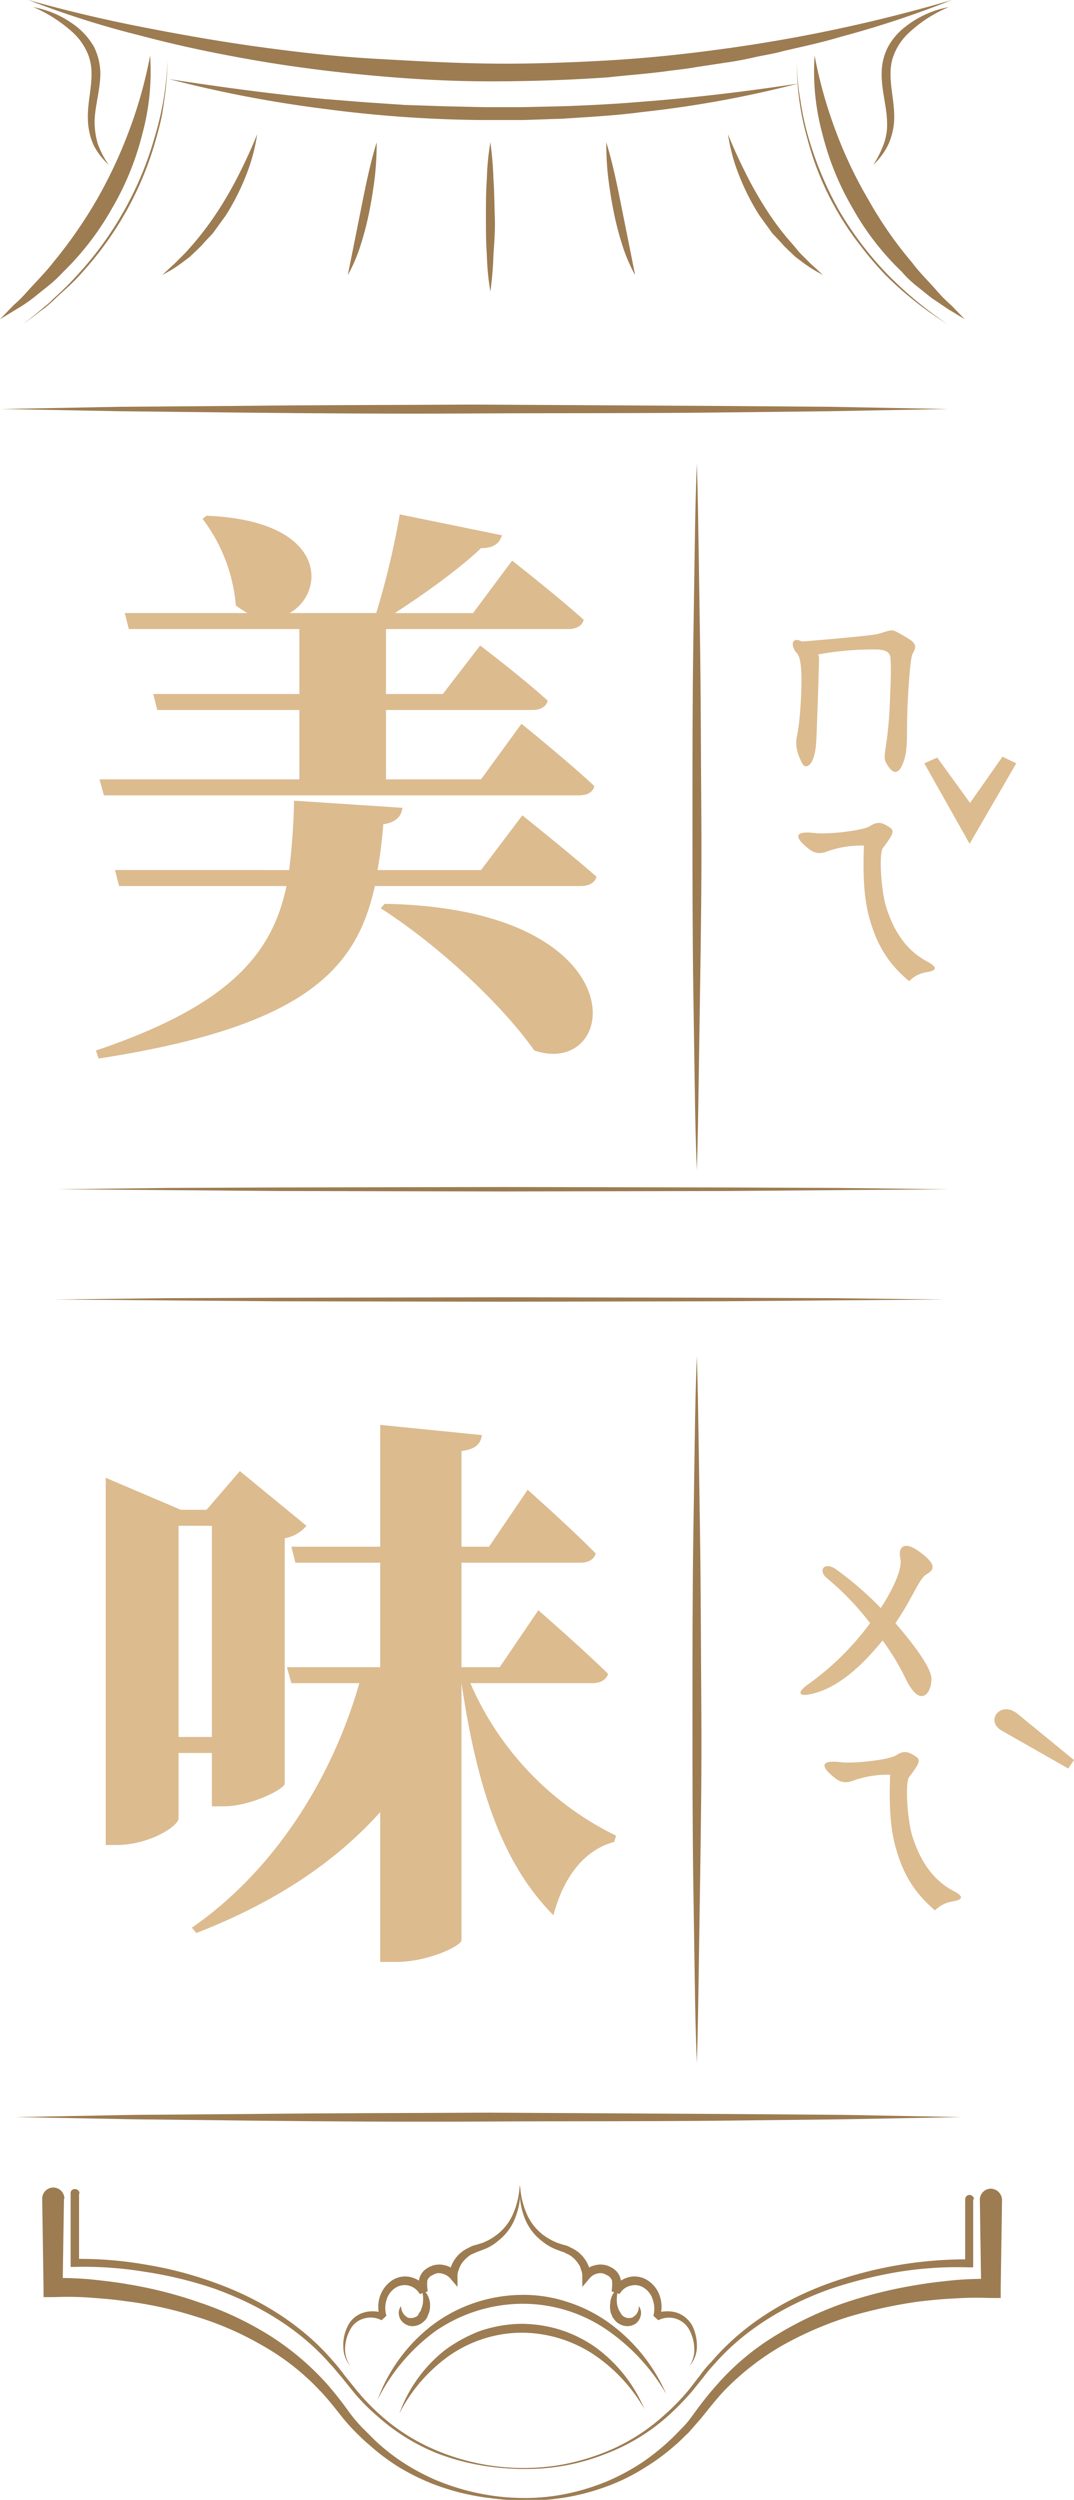 <svg xmlns="http://www.w3.org/2000/svg" width="241.8" height="562.3" viewBox="0 0 241.8 562.3">
  <g>
    <g>
      <path d="M117.6,183.4s10.4,8.3,16.7,13.8c-.4,1.4-1.7,2.1-3.6,2.1H84.4c-4.1,18.6-15.5,31.6-62.2,38.8l-.6-1.8c30.2-10.2,39.7-21.8,42.9-37H26.8l-.9-3.6H65.1a148.7,148.7,0,0,0,1.1-15.6l24.4,1.6c-.2,1.8-1.4,3.3-4.3,3.7A103.3,103.3,0,0,1,85,195.7h23.3Zm-50.2-8.1V159.7h-32l-.9-3.6H67.4V141.5H29l-.9-3.6H55.7a28.5,28.5,0,0,1-2.6-1.7,37.3,37.3,0,0,0-7.5-19.5l.9-.7c27.4,1.1,26.9,17.3,18.7,21.9H84.7A182.1,182.1,0,0,0,90,115.7l23,4.7c-.5,1.7-1.7,2.9-4.7,2.9-4.6,4.4-12.3,10-19.4,14.6h17.6l8.8-11.8s10.1,7.9,16.1,13.3c-.3,1.4-1.7,2.1-3.5,2.1h-41v14.6H99.7l8.4-10.9s9.5,7.2,15.2,12.4c-.3,1.4-1.7,2.1-3.4,2.1h-33v15.6h21.4l9.1-12.5s10.4,8.4,16.4,14c-.3,1.5-1.7,2.1-3.5,2.1H23.4l-1-3.6Zm19.2,28c57.6,1,53.2,39.5,33.7,33-8-11.3-22.8-24.5-34.6-32Z" style="fill: #dcbb8f"/>
      <path d="M40.2,394.3V409c0,1.8-6.7,6-13.9,6H23.8V332.4l16.9,7.2h5.8l7.5-8.7,15,12.3a8.2,8.2,0,0,1-4.9,2.8v55.2c-.1,1.3-7.8,5.1-13.7,5.1H47.7v-12Zm0-51.1v47.5h7.5V343.2Zm65.7,35.4a68.3,68.3,0,0,0,32.8,34.3l-.4,1.4c-6.4,1.7-11.3,7.4-13.7,16.5-11.6-11.7-17.2-28.7-20.7-52.2v57.8c0,1.3-7.6,4.9-14.6,4.9H85.6V407.6c-10.3,11.5-24.1,20.5-41.4,27.2l-1-1.2c18.9-13.1,31.7-34,37.7-55H65.6l-1-3.6h21V351.5H66.5l-.9-3.6h20V320.5l22.9,2.3c-.3,1.8-1.1,3.1-4.6,3.6v21.5h6.2l8.7-12.8s9.7,8.6,15.3,14.3c-.3,1.4-1.7,2.1-3.4,2.1H103.9V375h8.6l8.7-12.8s9.9,8.6,15.7,14.3c-.4,1.4-1.8,2.1-3.6,2.1Z" style="fill: #dcbb8f"/>
    </g>
    <g>
      <g>
        <path d="M205.4,147.2c-.4.9-.8,6.2-1,10-.4,7.5.1,10.7-.8,13.6s-2.2,4.2-4.1.8c-.9-1.7.3-3,.8-12.4.1-3.4.4-7.9.2-10.8,0-1.4-.6-2.1-2.7-2.3a68.6,68.6,0,0,0-13.6,1.1,2.4,2.4,0,0,1,.2.8c0,1.6-.4,13.7-.6,18.3-.3,6.5-2.5,6.5-3,5.7s-2-3.6-1.4-6.3.9-7.2,1-10.3.1-7.4-1-8.5-1.5-3.3.4-2.9l.8.3c3.7-.3,14.3-1.2,16.5-1.6s3.3-1.3,4.5-.7a34.7,34.7,0,0,1,3.6,2.1C206.5,145.3,206.1,145.8,205.4,147.2Z" style="fill: #dcbb8f"/>
        <path d="M183.6,187.4c2.6.3,10.6-.5,12.3-1.6s2.6-.8,4.1.1,1.3,1.5-1.2,4.8c-1,1.2-.4,10.1.8,13.6,1.7,5.2,4.4,9.4,9,11.9,2.5,1.3,2.5,2.1-.1,2.5a6.7,6.7,0,0,0-3.8,2c-4.7-3.9-7.5-8.3-9.2-15.1-1.1-4.6-1.2-9.5-1-15.4a22.6,22.6,0,0,0-8.5,1.4c-2.2.7-3.2,0-4.8-1.4S178.1,186.7,183.6,187.4Z" style="fill: #dcbb8f"/>
      </g>
      <path d="M211,170.4l7.4,10.2,7.3-10.4,3.1,1.5-10.5,18.1-10.2-18.1Z" style="fill: #dcbb8f"/>
    </g>
    <path d="M156.9,104.2c.2,6.6.3,13.2.4,19.9l.3,19.9c.2,13.2.2,26.5.3,39.7s-.1,26.6-.3,39.8l-.3,19.9c-.1,6.6-.2,13.3-.4,19.9-.3-6.6-.4-13.3-.5-19.9l-.3-19.9c-.2-13.2-.2-26.5-.2-39.8s0-26.5.2-39.7l.3-19.9C156.5,117.4,156.6,110.8,156.9,104.2Z" style="fill: #9d7c52"/>
    <path d="M156.9,305c.2,6.7.3,13.3.4,19.9l.3,19.9c.2,13.3.2,26.5.3,39.8s-.1,26.5-.3,39.8l-.3,19.8c-.1,6.7-.2,13.3-.4,19.9-.3-6.6-.4-13.2-.5-19.9l-.3-19.8c-.2-13.3-.2-26.6-.2-39.8s0-26.5.2-39.8l.3-19.9C156.5,318.3,156.6,311.7,156.9,305Z" style="fill: #9d7c52"/>
    <polygon points="212.6 292.3 187.5 292.5 162.5 292.7 112.4 292.8 62.2 292.7 37.2 292.5 12.1 292.3 37.2 292 62.2 291.9 112.4 291.8 162.5 291.9 187.5 292 212.6 292.3" style="fill: #9d7c52"/>
    <polygon points="213.5 267.5 188.4 267.7 163.4 267.9 113.3 268 63.1 267.9 38.1 267.7 13 267.5 38.1 267.2 63.1 267.1 113.3 267 163.4 267.1 188.4 267.2 213.5 267.5" style="fill: #9d7c52"/>
    <path d="M.2,92l26.7-.5,26.6-.2c17.8-.2,35.6-.2,53.4-.3l53.3.3,26.6.2,26.7.5-26.7.5-26.6.3c-17.8.2-35.6.1-53.3.2s-35.6,0-53.4-.2l-26.6-.3Z" style="fill: #9d7c52"/>
    <path d="M3.5,476.2l26.6-.5,26.7-.2c17.7-.2,35.5-.2,53.2-.3l53.3.3,26.6.2,26.6.5-26.6.5-26.6.3c-17.8.2-35.5.1-53.3.2s-35.5,0-53.2-.2l-26.7-.3Z" style="fill: #9d7c52"/>
    <g>
      <g>
        <path d="M225.6,494.7l-.3,19.9v2.3H223a73.3,73.3,0,0,0-8.1.1c-2.7.1-5.4.4-8.1.7a108.6,108.6,0,0,0-16,3.5,79.1,79.1,0,0,0-14.9,6.5,59.6,59.6,0,0,0-12.8,10c-1.9,2-3.5,4.1-5.3,6.3l-2.8,3.2c-1.1,1-2,2-3.1,2.9a47.6,47.6,0,0,1-6.8,5,44,44,0,0,1-7.5,3.8,51.2,51.2,0,0,1-16.4,3.5,53.9,53.9,0,0,1-16.5-1.7,50.9,50.9,0,0,0,16.5,1.1,49.4,49.4,0,0,0,16-3.9,50.1,50.1,0,0,0,7.2-3.9,51.1,51.1,0,0,0,6.4-5.1c1-.9,1.9-1.9,2.9-2.9s1.8-2.1,2.6-3.2a77.9,77.9,0,0,1,5.2-6.5,56.7,56.7,0,0,1,13-10.9,79.5,79.5,0,0,1,15.3-7.3,100.9,100.9,0,0,1,16.4-4.1c2.8-.5,5.6-.8,8.4-1.1a81.4,81.4,0,0,1,8.6-.3l-2.3,2.1-.3-19.9a2.5,2.5,0,0,1,2.4-2.5,2.6,2.6,0,0,1,2.6,2.5Z" style="fill: #9d7c52"/>
        <path d="M14.4,494.7l-.3,19.9-2.3-2.2a82.4,82.4,0,0,1,8.6.3c2.8.3,5.6.6,8.4,1.1A96.3,96.3,0,0,1,45.2,518a73.6,73.6,0,0,1,15.3,7.2,61.7,61.7,0,0,1,13,10.9,79.1,79.1,0,0,1,5.2,6.6,38.8,38.8,0,0,0,2.6,3.1l2.9,2.9a44.8,44.8,0,0,0,6.4,5.1,50.1,50.1,0,0,0,7.2,3.9,52.2,52.2,0,0,0,16,4,53.9,53.9,0,0,0,16.5-1.2,53.5,53.5,0,0,1-32.9-1.8,52.2,52.2,0,0,1-7.5-3.7,48.3,48.3,0,0,1-6.8-5.1C82,549,81,548,80,547s-1.9-2-2.8-3.1-3.4-4.4-5.3-6.3a53.9,53.9,0,0,0-12.8-10,70.2,70.2,0,0,0-14.9-6.5,87.9,87.9,0,0,0-16-3.5c-2.7-.4-5.4-.6-8.1-.8s-5.5-.2-8.1-.1H9.8v-2.2l-.3-19.9a2.5,2.5,0,1,1,5-.1Z" style="fill: #9d7c52"/>
      </g>
      <g>
        <path d="M219.1,494.7V510h-1a82.9,82.9,0,0,0-15.7,1,100.6,100.6,0,0,0-15.3,3.8c-9.9,3.5-19.3,9-26.3,17a36.1,36.1,0,0,0-2.5,3l-2.5,3.1a60.4,60.4,0,0,1-5.6,5.7,44.9,44.9,0,0,1-13.7,8.3,48.4,48.4,0,0,1-15.5,3.4,56.9,56.9,0,0,1-15.9-1.5,53.2,53.2,0,0,0,15.9,1.3,51.6,51.6,0,0,0,15.4-3.6,44.1,44.1,0,0,0,13.3-8.4,49.4,49.4,0,0,0,5.5-5.7l2.4-3.1a25.1,25.1,0,0,1,2.6-3.1c7-8.2,16.4-14,26.4-17.6a91.6,91.6,0,0,1,31.6-5.4l-.9.9V494.7a1,1,0,0,1,1-1,1.1,1.1,0,0,1,1,1Z" style="fill: #9d7c52"/>
        <path d="M17.8,493.4V509l-.9-.9a85.7,85.7,0,0,1,16,1.3,85.4,85.4,0,0,1,15.6,4.1c10,3.6,19.5,9.4,26.5,17.6a37.6,37.6,0,0,1,2.5,3.1l2.5,3.1a48.5,48.5,0,0,0,5.4,5.7,44.5,44.5,0,0,0,13.4,8.4,50.9,50.9,0,0,0,15.4,3.6,52.3,52.3,0,0,0,15.8-1.3,49.4,49.4,0,0,1-15.8,1.5,52.4,52.4,0,0,1-15.6-3.3,45.5,45.5,0,0,1-13.6-8.4,43,43,0,0,1-5.6-5.7l-2.5-3.1c-.9-1-1.7-2.1-2.6-3-7-8-16.4-13.5-26.3-17A89.8,89.8,0,0,0,32.6,511a84,84,0,0,0-15.8-1.1h-.9V493.4a.9.9,0,0,1,1-1,1,1,0,0,1,1,1Z" style="fill: #9d7c52"/>
      </g>
      <g>
        <path d="M89.9,542.9a31.8,31.8,0,0,1,10.3-14.3,33.6,33.6,0,0,1,7.9-4.3,30.4,30.4,0,0,1,9-1.6A30,30,0,0,1,126,524a29.2,29.2,0,0,1,8.1,4,33.2,33.2,0,0,1,11,13.9,36.9,36.9,0,0,0-11.9-12.6,29.6,29.6,0,0,0-16.1-4.6,28.8,28.8,0,0,0-16,5.2A36.1,36.1,0,0,0,89.9,542.9Z" style="fill: #9d7c52"/>
        <path d="M85,539.8a37.3,37.3,0,0,1,12.2-16.7,33.5,33.5,0,0,1,9.3-5,34.2,34.2,0,0,1,10.5-1.9,31.4,31.4,0,0,1,10.5,1.5,33.7,33.7,0,0,1,9.5,4.7,39.1,39.1,0,0,1,13,16.1,44.8,44.8,0,0,0-13.9-14.8,33.5,33.5,0,0,0-19.1-5.5,34.8,34.8,0,0,0-18.9,6.1A42.8,42.8,0,0,0,85,539.8Z" style="fill: #9d7c52"/>
        <path d="M155.2,532.2a6.5,6.5,0,0,0,1.1-4.2,9.3,9.3,0,0,0-1.2-4.1,5.2,5.2,0,0,0-6.9-2l-1.1-1a6,6,0,0,0-.1-3.5,4.8,4.8,0,0,0-1.9-2.7,3.6,3.6,0,0,0-3-.6,3.8,3.8,0,0,0-2.6,1.9l-1.8-.6a10.5,10.5,0,0,0,.1-2.4,2.1,2.1,0,0,0-1.3-1.3,2.4,2.4,0,0,0-2-.3,3,3,0,0,0-1.7,1l-1.7,2v-2.6a3.5,3.5,0,0,0-.3-1.3,3.1,3.1,0,0,0-.6-1.3,6.3,6.3,0,0,0-2.2-2.1l-.7-.3a1.5,1.5,0,0,0-.7-.3l-1.6-.6a12.3,12.3,0,0,1-3.1-1.9,11.9,11.9,0,0,1-4-5.7,15.9,15.9,0,0,1-.8-6.8,18.1,18.1,0,0,0,1.5,6.5,11.8,11.8,0,0,0,4.1,5,15.1,15.1,0,0,0,2.8,1.5l1.6.5a3.2,3.2,0,0,1,.9.3l.8.4a7.5,7.5,0,0,1,4.2,6.1l-1.7-.6a4.6,4.6,0,0,1,2.8-1.7,4.7,4.7,0,0,1,3.3.4,4.5,4.5,0,0,1,1.4,1,4.2,4.2,0,0,1,.9,1.6,8,8,0,0,1,0,3.1l-1.8-.7a6.1,6.1,0,0,1,3.7-2.7,5.4,5.4,0,0,1,4.6,1,6.6,6.6,0,0,1,2.5,3.8,7.4,7.4,0,0,1-.2,4.4l-1.1-.9a5.7,5.7,0,0,1,2.5-.6,7.2,7.2,0,0,1,2.5.3,6.3,6.3,0,0,1,3.6,3.2,10.5,10.5,0,0,1,.9,4.6A6.6,6.6,0,0,1,155.2,532.2Z" style="fill: #9d7c52"/>
        <path d="M139.3,514.6a8.6,8.6,0,0,0-.4,3.5,5.7,5.7,0,0,0,.4,1.4,4.3,4.3,0,0,0,.4.7,2.1,2.1,0,0,0,.4.6,2.2,2.2,0,0,0,2.2.5,2.6,2.6,0,0,0,1.5-2.6,2.5,2.5,0,0,1,.5,1.9,3.1,3.1,0,0,1-1.1,2,3.4,3.4,0,0,1-2.4.6,3.9,3.9,0,0,1-2.2-1.1l-.7-.9a10.4,10.4,0,0,0-.4-1,5.5,5.5,0,0,1-.1-2.2A4.4,4.4,0,0,1,139.3,514.6Z" style="fill: #9d7c52"/>
        <path d="M78.9,532.2a6.5,6.5,0,0,1-1.6-4.2,9.3,9.3,0,0,1,.9-4.6,5.8,5.8,0,0,1,3.6-3.2,6.6,6.6,0,0,1,2.4-.3,5.7,5.7,0,0,1,2.5.6l-1.1.9a7.4,7.4,0,0,1-.2-4.4,7.1,7.1,0,0,1,2.5-3.8,5.4,5.4,0,0,1,4.6-1,6.6,6.6,0,0,1,3.8,2.7l-1.8.7a7.9,7.9,0,0,1-.1-3.1,4.2,4.2,0,0,1,.9-1.6,4.5,4.5,0,0,1,1.4-1,4.7,4.7,0,0,1,3.3-.4,4.6,4.6,0,0,1,2.8,1.7l-1.7.6a7.5,7.5,0,0,1,4.2-6.1l.8-.4a3.2,3.2,0,0,1,.9-.3l1.6-.5a12.5,12.5,0,0,0,2.8-1.5,11.8,11.8,0,0,0,4.1-5,18.1,18.1,0,0,0,1.5-6.5,14.5,14.5,0,0,1-.8,6.8,11.9,11.9,0,0,1-4,5.7,10.8,10.8,0,0,1-3.1,1.9l-1.6.6-.7.3-.7.3a7.3,7.3,0,0,0-2.2,2.1,5.2,5.2,0,0,0-.6,1.3,3.5,3.5,0,0,0-.3,1.3v2.6l-1.7-2a3.6,3.6,0,0,0-1.8-1,2.4,2.4,0,0,0-2,.3,2.1,2.1,0,0,0-1.3,1.3,10.5,10.5,0,0,0,.1,2.4l-1.8.6a3.9,3.9,0,0,0-2.5-1.9,3.8,3.8,0,0,0-3.1.6,4.8,4.8,0,0,0-1.9,2.7,6,6,0,0,0,0,3.5l-1.1,1a5.2,5.2,0,0,0-3.9-.4,4.9,4.9,0,0,0-3.1,2.4,9.3,9.3,0,0,0-1.2,4.1A6.5,6.5,0,0,0,78.9,532.2Z" style="fill: #9d7c52"/>
        <path d="M94.8,514.6a4.8,4.8,0,0,1,2,3.4,5.5,5.5,0,0,1-.2,2.2,10.4,10.4,0,0,0-.4,1,3.1,3.1,0,0,1-.7.9,3.9,3.9,0,0,1-2.2,1.1,3.1,3.1,0,0,1-2.3-.6,2.8,2.8,0,0,1-1.2-2,2.5,2.5,0,0,1,.5-1.9,2.9,2.9,0,0,0,1.5,2.6,2.4,2.4,0,0,0,2.3-.5l.3-.6a1.6,1.6,0,0,0,.4-.7,5.7,5.7,0,0,0,.4-1.4A7.2,7.2,0,0,0,94.8,514.6Z" style="fill: #9d7c52"/>
      </g>
    </g>
    <g>
      <path d="M33.8,12.5A53.5,53.5,0,0,1,32,30.3a63.1,63.1,0,0,1-6.8,16.6A63.1,63.1,0,0,1,14.3,61.1,31.9,31.9,0,0,1,11,64.2L7.5,67a34.1,34.1,0,0,1-3.7,2.5L0,71.8l3.1-3.2a30.2,30.2,0,0,0,3.1-3.1c2-2.2,4-4.2,5.8-6.5a104.5,104.5,0,0,0,9.8-14.1,105.8,105.8,0,0,0,7.3-15.6A101.5,101.5,0,0,0,33.8,12.5Z" style="fill: #9d7c52"/>
      <path d="M183.4,12.5a101.5,101.5,0,0,0,4.7,16.8,96.9,96.9,0,0,0,7.4,15.6A89,89,0,0,0,205.3,59c1.7,2.3,3.8,4.3,5.7,6.5a30.2,30.2,0,0,0,3.1,3.1l3.1,3.2-3.8-2.3L209.7,67l-3.5-2.8a23.4,23.4,0,0,1-3.2-3.1,60.7,60.7,0,0,1-11-14.2,63.1,63.1,0,0,1-6.8-16.6A53.5,53.5,0,0,1,183.4,12.5Z" style="fill: #9d7c52"/>
      <path d="M179.4,13.7a51.4,51.4,0,0,0,.8,8.8,61.1,61.1,0,0,0,1.9,8.7A78.2,78.2,0,0,0,189,47.5a77.1,77.1,0,0,0,10.7,14.1,86.8,86.8,0,0,0,13.6,11.3,77.3,77.3,0,0,1-13.9-11,74.4,74.4,0,0,1-5.8-6.8,63.9,63.9,0,0,1-5-7.4,65.3,65.3,0,0,1-6.8-16.4A61.8,61.8,0,0,1,179.4,13.7Z" style="fill: #9d7c52"/>
      <path d="M37.7,13.7a63.8,63.8,0,0,1-.7,8.7c-.2,1.5-.4,2.9-.7,4.3s-.7,2.9-1.1,4.3a73.5,73.5,0,0,1-6.6,16.2A75.2,75.2,0,0,1,18.4,61.4c-1.9,2.2-4.2,4.1-6.3,6.1s-2.3,1.9-3.4,2.8L5.2,72.9l3.4-2.7c1.1-1,2.3-1.8,3.3-2.9a72.5,72.5,0,0,0,6.2-6.2A76,76,0,0,0,28.2,46.9a74.9,74.9,0,0,0,6.6-16A67.3,67.3,0,0,0,37.7,13.7Z" style="fill: #9d7c52"/>
      <path d="M6.4,0c8.5,2.4,17,4.4,25.7,6.1S49.3,9.3,58,10.5s17.4,2.2,26.2,2.7,17.5,1,26.2,1.1,17.5-.2,26.3-.7,17.4-1.4,26.1-2.6A349.7,349.7,0,0,0,214.3,0a223.4,223.4,0,0,1-25.1,8.3c-4.3,1.3-8.6,2.2-12.9,3.2-2.1.6-4.3.9-6.5,1.4s-4.3.9-6.5,1.2l-6.6,1c-2.1.4-4.4.6-6.5.9-4.4.6-8.9.9-13.3,1.4-8.8.6-17.6.9-26.5.9S92.7,17.8,83.9,17s-17.6-1.9-26.3-3.4S40.2,10.3,31.6,8A204.8,204.8,0,0,1,6.4,0Z" style="fill: #9d7c52"/>
      <path d="M38.1,17.8c11.7,1.8,23.5,3.4,35.3,4.5l8.8.7,8.9.6,8.9.3,8.9.2h8.8l8.9-.2c5.9-.2,11.8-.5,17.7-1,11.9-.9,23.6-2.3,35.4-4.1a246.1,246.1,0,0,1-35.1,6.4c-6,.8-11.9,1.1-17.9,1.5l-8.9.3h-9a285.6,285.6,0,0,1-35.7-2.5A277.3,277.3,0,0,1,38.1,17.8Z" style="fill: #9d7c52"/>
      <path d="M163.9,30.2c1.2,3,2.6,6,4,8.8a86.8,86.8,0,0,0,4.8,8.4,61,61,0,0,0,5.8,7.6l1.5,1.8,1.7,1.7.9.9.9.8,1.8,1.7-2.1-1.2-1.1-.7-1-.7-2-1.5-1.8-1.7-.9-.9-.8-.9-1.7-1.8-2.9-4a52.2,52.2,0,0,1-4.5-8.8A40.7,40.7,0,0,1,163.9,30.2Z" style="fill: #9d7c52"/>
      <path d="M136.5,32c1.5,4.9,2.5,9.9,3.5,14.9l1.5,7.5,1.5,7.5a36.9,36.9,0,0,1-3-7.1,68.7,68.7,0,0,1-1.9-7.5c-.5-2.5-.9-5.1-1.2-7.6A66.2,66.2,0,0,1,136.5,32Z" style="fill: #9d7c52"/>
      <path d="M57.9,30.2a40.7,40.7,0,0,1-2.6,9.5,52.2,52.2,0,0,1-4.5,8.8l-2.9,4-1.7,1.8-.8.9-.9.9-1.8,1.7-2,1.5-1,.7-1.1.7-2.1,1.2,1.8-1.7.9-.8.9-.9,1.7-1.7L43.4,55a71.7,71.7,0,0,0,5.7-7.6A86.8,86.8,0,0,0,53.9,39C55.3,36.2,56.7,33.2,57.9,30.2Z" style="fill: #9d7c52"/>
      <path d="M84.8,32a66.2,66.2,0,0,1-.4,7.7c-.3,2.5-.7,5.1-1.2,7.6a68.7,68.7,0,0,1-1.9,7.5,36.9,36.9,0,0,1-3,7.1l1.5-7.5,1.5-7.5C82.3,41.9,83.3,36.9,84.8,32Z" style="fill: #9d7c52"/>
      <path d="M110.4,32a79.3,79.3,0,0,1,.7,8.4c.2,2.8.2,5.6.3,8.4s-.1,5.6-.3,8.4a79.3,79.3,0,0,1-.7,8.4,59.7,59.7,0,0,1-.8-8.4c-.2-2.8-.2-5.6-.2-8.4s0-5.6.2-8.4A59.7,59.7,0,0,1,110.4,32Z" style="fill: #9d7c52"/>
      <path d="M7.5,1.6a22.3,22.3,0,0,1,10,4.6,15.8,15.8,0,0,1,3.7,4.4,14.5,14.5,0,0,1,1.4,5.7c0,3.9-1.2,7.4-1.3,10.9a17.9,17.9,0,0,0,.7,5.1,20,20,0,0,0,2.5,4.8,16.2,16.2,0,0,1-3.4-4.4,14.8,14.8,0,0,1-1.3-5.5c-.2-3.8.9-7.4.8-10.9a11.3,11.3,0,0,0-1.1-4.8,13.6,13.6,0,0,0-3-4.1A31.6,31.6,0,0,0,7.5,1.6Z" style="fill: #9d7c52"/>
      <path d="M213.6,1.6a30.2,30.2,0,0,0-9,5.8,13.6,13.6,0,0,0-3,4.1,11.3,11.3,0,0,0-1.1,4.8c-.1,3.5,1,7.1.8,10.9a14.9,14.9,0,0,1-1.4,5.5,15.9,15.9,0,0,1-3.3,4.4,23.9,23.9,0,0,0,2.4-4.8,12.9,12.9,0,0,0,.7-5.1c-.1-3.5-1.3-7-1.2-10.9a13,13,0,0,1,1.4-5.7,14.3,14.3,0,0,1,3.7-4.4A22.3,22.3,0,0,1,213.6,1.6Z" style="fill: #9d7c52"/>
    </g>
    <g>
      <g>
        <path d="M201.6,365.1c4.5,5.2,8.1,10.2,8.1,12.5s-1,3.9-2.2,3.9-2.5-1.6-3.6-3.9a54.5,54.5,0,0,0-5.2-8.6c-4.4,5.4-9.8,10.6-15.9,12-3.4.8-3.3-.5-.5-2.4a62.1,62.1,0,0,0,13.6-13.5,62.5,62.5,0,0,0-9.7-10.1c-2.1-1.7-.7-3.8,1.9-2.1a75.5,75.5,0,0,1,10.2,8.8c3.1-4.8,4.9-9.1,4.4-11.2s.5-4.3,4.4-1.4,3.2,4,1.5,5S205.5,359.4,201.6,365.1Z" style="fill: #dcbb8f"/>
        <path d="M189.5,396.4c2.6.3,10.6-.5,12.3-1.6s2.6-.8,4.1.1,1.3,1.5-1.2,4.8c-1,1.2-.4,10.1.8,13.6,1.7,5.2,4.4,9.4,8.9,11.9,2.6,1.3,2.6,2.1,0,2.5a7.3,7.3,0,0,0-3.9,2c-4.6-3.9-7.4-8.3-9.1-15.1-1.1-4.6-1.2-9.5-1-15.4a22.6,22.6,0,0,0-8.5,1.4c-2.2.7-3.2,0-4.8-1.4S184,395.7,189.5,396.4Z" style="fill: #dcbb8f"/>
      </g>
      <path d="M240.5,397.8l-15.1-8.6c-3.6-2.2-.1-6.8,3.7-3.7l12.7,10.4Z" style="fill: #dcbb8f"/>
    </g>
  </g>
</svg>
